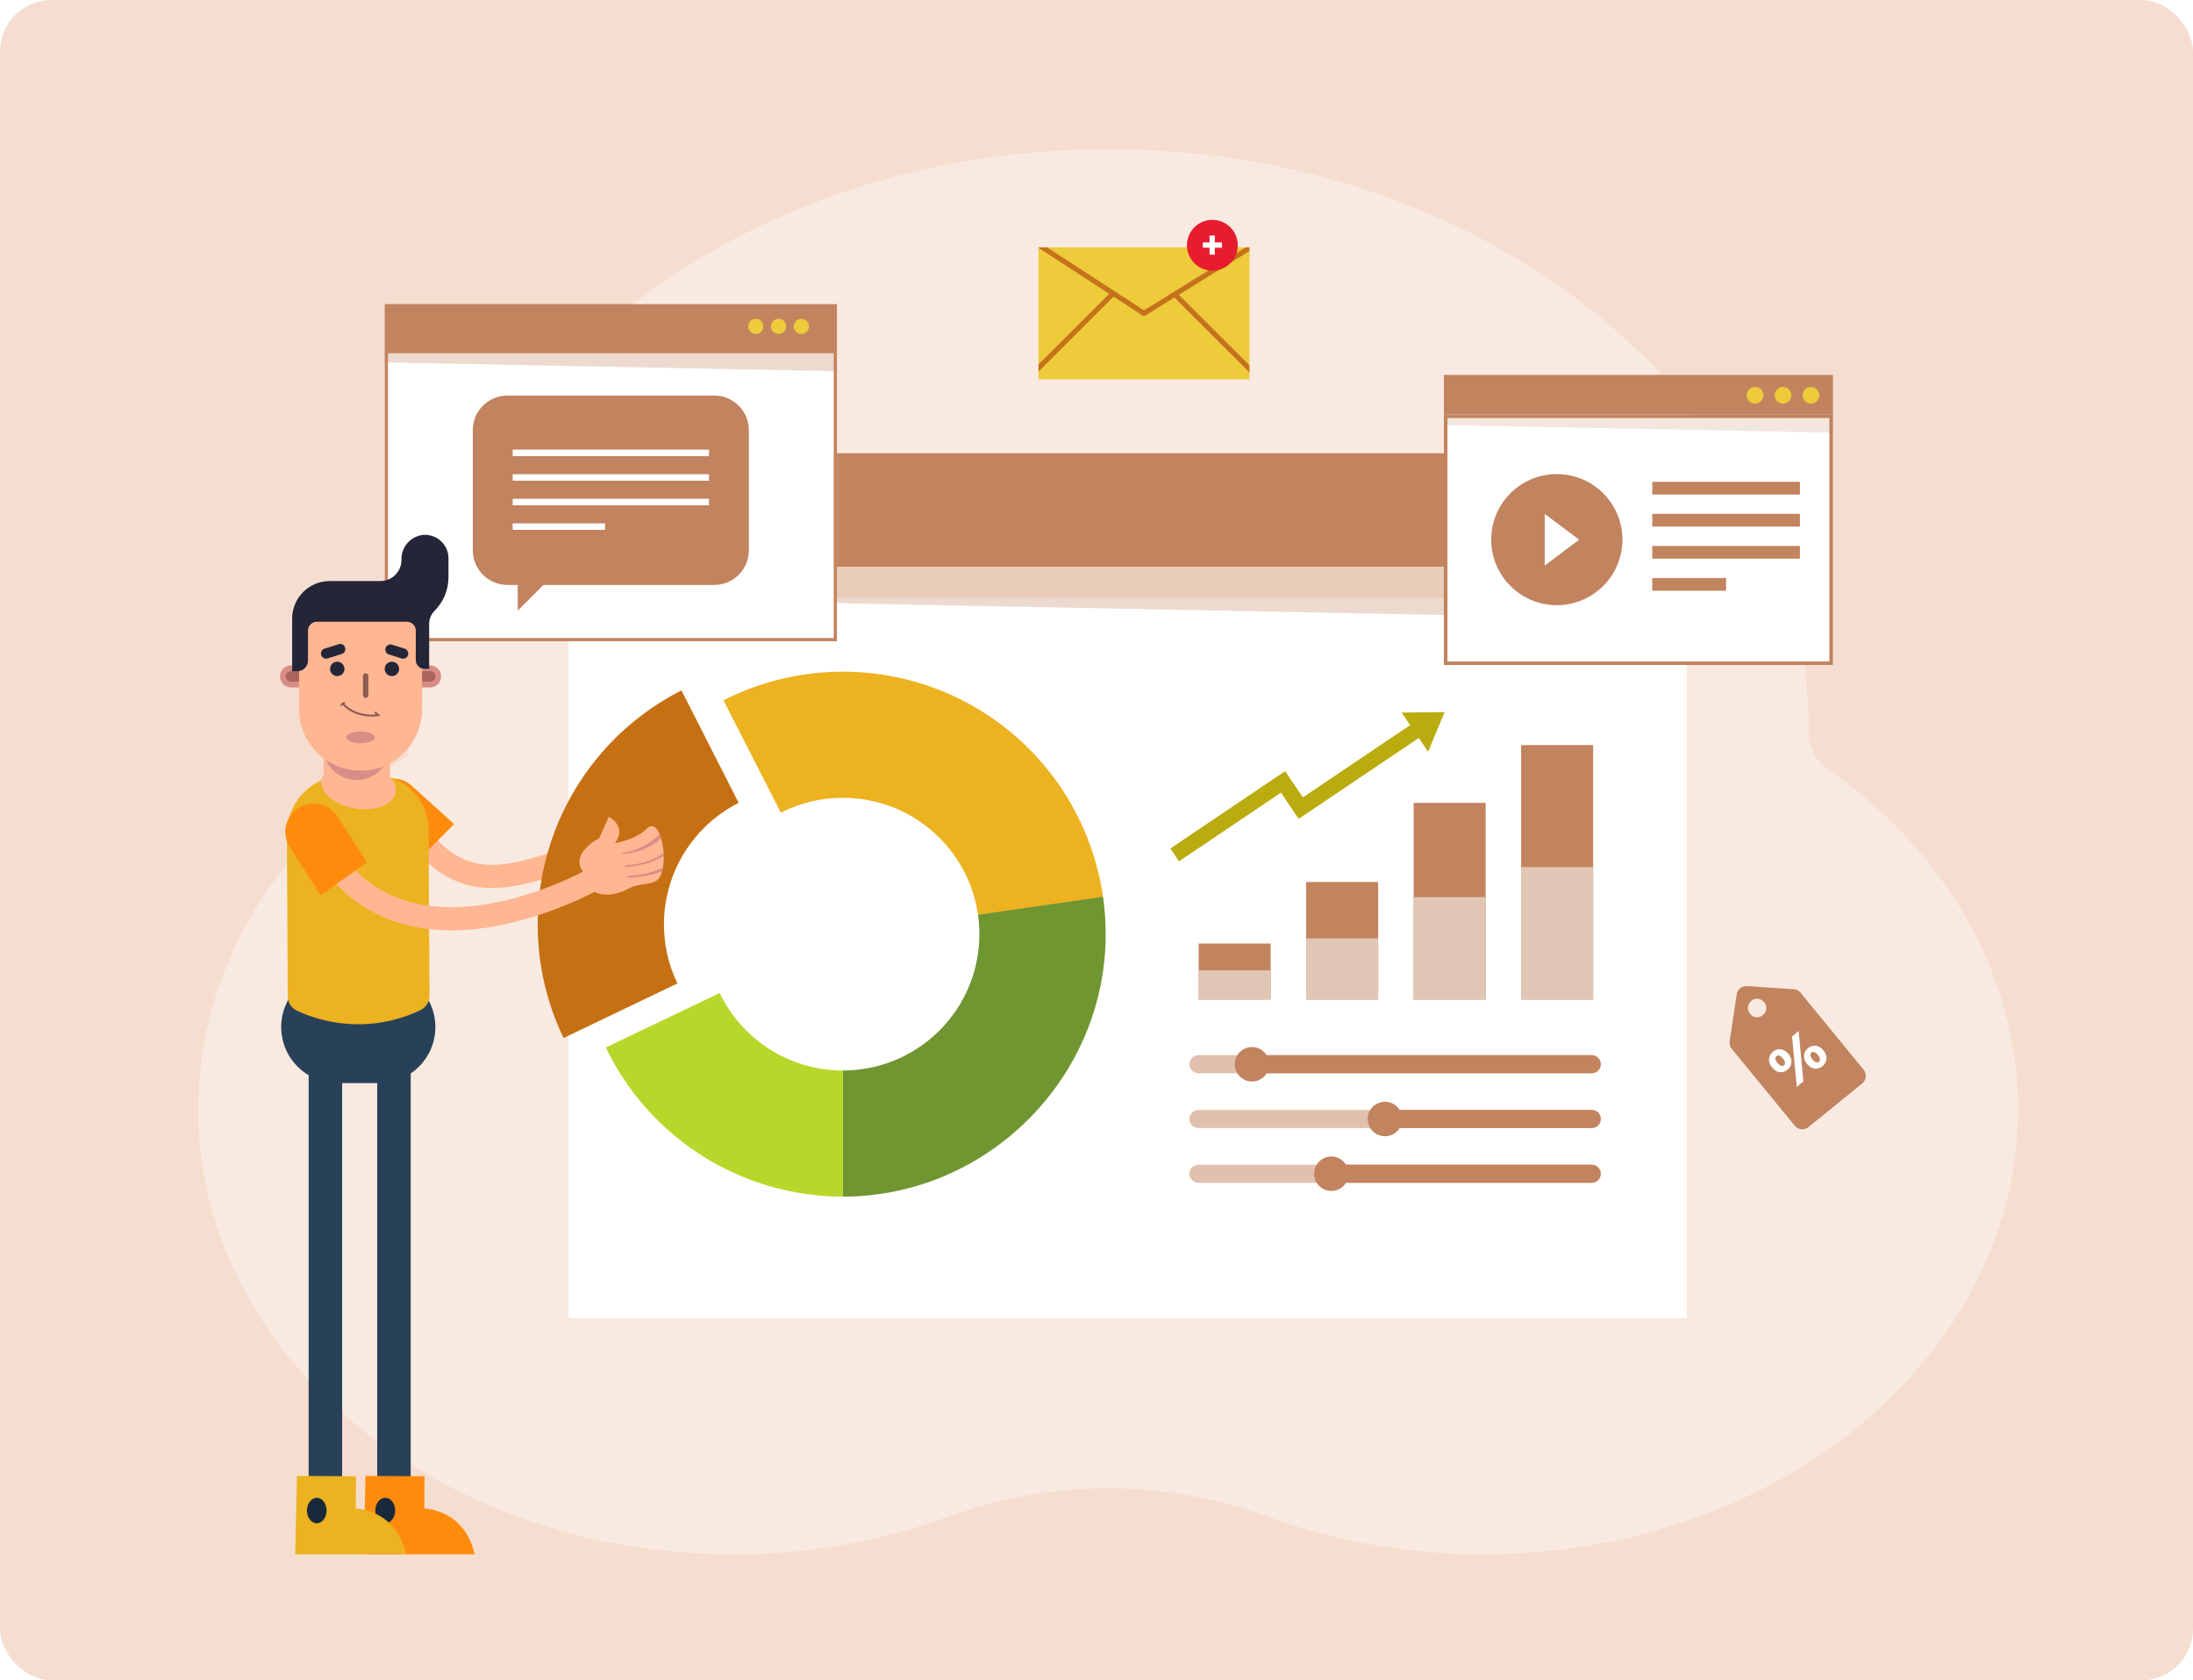 <svg width="851" height="652" viewBox="0 0 851 652" fill="none" xmlns="http://www.w3.org/2000/svg">
<rect width="851" height="652" rx="20" fill="#F5DED0"/>
<path d="M708.834 298.034C706.7 296.55 704.944 294.505 703.73 292.088C702.516 289.671 701.881 286.961 701.886 284.208V284.108C701.886 159.185 580.158 57.877 429.993 57.877C279.829 57.877 158.114 159.185 158.114 284.108C158.114 287.176 158.206 290.215 158.35 293.24C108.821 324.803 76.918 374.572 76.918 430.434C76.918 525.836 169.856 603.087 284.439 603.087C312.877 603.183 341.14 598.248 368.118 588.475C408.255 573.75 451.732 573.75 491.869 588.475C518.851 598.248 547.118 603.183 575.561 603.087C690.197 603.087 783.082 525.764 783.082 430.434C783.122 377.269 754.24 329.725 708.834 298.034Z" fill="white" fill-opacity="0.35"/>
<g filter="url(#filter0_d_30_1004)">
<path d="M642.545 219.897H208.603V499.328H642.545V219.897Z" fill="white"/>
</g>
<path d="M642.545 240.232L208.603 231.801V219.897H642.545V240.232Z" fill="#C2835F" fill-opacity="0.3"/>
<path d="M642.545 175.857H208.603V219.897H642.545V175.857Z" fill="#C2835F"/>
<path d="M575.464 203.303C578.46 200.486 578.602 195.778 575.782 192.786C572.961 189.795 568.246 189.652 565.249 192.469C562.253 195.285 562.111 199.993 564.931 202.985C567.752 205.977 572.467 206.119 575.464 203.303Z" fill="#EDCB3A"/>
<path d="M600.499 199.074C601.158 195.018 598.4 191.197 594.338 190.538C590.276 189.88 586.449 192.634 585.79 196.69C585.13 200.745 587.889 204.567 591.951 205.225C596.012 205.884 599.84 203.129 600.499 199.074Z" fill="#EDCB3A"/>
<path d="M623.272 199.07C623.931 195.015 621.173 191.193 617.111 190.535C613.049 189.876 609.222 192.631 608.563 196.686C607.903 200.742 610.662 204.563 614.724 205.222C618.785 205.88 622.613 203.126 623.272 199.07Z" fill="#EDCB3A"/>
<path d="M327.076 362.463L280.75 271.727C295.209 264.366 311.219 260.557 327.449 260.616C343.678 260.675 359.66 264.6 374.065 272.066C388.469 279.532 400.882 290.323 410.27 303.541C419.659 316.76 425.752 332.025 428.044 348.068L327.076 362.463Z" fill="#ECB220"/>
<path d="M327.076 362.463L428.032 347.942C428.722 352.752 429.068 357.604 429.065 362.463C429.065 418.332 383.029 464.31 327.076 464.31V362.463Z" fill="#709632"/>
<path d="M327.076 362.463V464.31C307.837 464.299 288.993 458.859 272.717 448.618C256.44 438.377 243.393 423.752 235.08 406.428L327.076 362.463Z" fill="#B7D82B"/>
<path d="M364.538 399.868C385.228 379.21 385.228 345.716 364.538 325.058C343.849 304.399 310.304 304.399 289.614 325.058C268.924 345.716 268.924 379.21 289.614 399.868C310.304 420.526 343.849 420.526 364.538 399.868Z" fill="white"/>
<path d="M493.084 366.1H465.145V387.83H493.084V366.1Z" fill="#C2835F"/>
<path d="M534.797 342.229H506.858V387.83H534.797V342.229Z" fill="#C2835F"/>
<path d="M576.51 311.527H548.571V387.83H576.51V311.527Z" fill="#C2835F"/>
<path d="M618.223 289.104H590.284V387.83H618.223V289.104Z" fill="#C2835F"/>
<path d="M493.084 376.518H465.145V387.83H493.084V376.518Z" fill="#E1C6B6"/>
<path d="M534.797 364.086H506.858V387.83H534.797V364.086Z" fill="#E1C6B6"/>
<path d="M576.51 348.106H548.571V387.831H576.51V348.106Z" fill="#E1C6B6"/>
<path d="M618.223 336.429H590.284V387.83H618.223V336.429Z" fill="#E1C6B6"/>
<path d="M457.514 334.204L454.156 329.232L498.703 299.22L505.58 309.4L548.337 280.604L551.696 285.576L503.957 317.737L497.08 307.557L457.514 334.204Z" fill="#BAAB0E"/>
<path d="M554.169 291.671L543.925 276.492L560.599 276.307L554.169 291.671Z" fill="#BAAB0E"/>
<path d="M617.669 416.444H465.082C464.619 416.444 464.16 416.353 463.732 416.176C463.303 415.999 462.915 415.739 462.587 415.412C462.259 415.085 461.999 414.697 461.822 414.269C461.645 413.842 461.553 413.384 461.553 412.921C461.553 412.459 461.645 412.001 461.822 411.574C462 411.148 462.26 410.76 462.588 410.434C462.915 410.108 463.305 409.849 463.733 409.674C464.161 409.498 464.619 409.409 465.082 409.41H617.669C618.601 409.41 619.496 409.78 620.155 410.438C620.814 411.097 621.185 411.99 621.185 412.921C621.186 413.383 621.097 413.841 620.921 414.268C620.745 414.696 620.486 415.084 620.159 415.411C619.833 415.739 619.445 415.998 619.017 416.176C618.59 416.353 618.132 416.444 617.669 416.444Z" fill="#C2835F" fill-opacity="0.5"/>
<path d="M617.669 416.444H487.589C487.127 416.444 486.668 416.353 486.241 416.176C485.814 415.998 485.425 415.739 485.099 415.411C484.772 415.084 484.513 414.696 484.337 414.268C484.161 413.841 484.072 413.383 484.073 412.921C484.073 412.46 484.164 412.003 484.341 411.577C484.518 411.151 484.777 410.764 485.103 410.438C485.43 410.112 485.817 409.854 486.244 409.677C486.67 409.501 487.128 409.41 487.589 409.41H617.669C618.601 409.41 619.496 409.78 620.155 410.438C620.814 411.097 621.185 411.99 621.185 412.921C621.186 413.383 621.097 413.841 620.921 414.268C620.745 414.696 620.486 415.084 620.159 415.411C619.833 415.739 619.445 415.998 619.017 416.176C618.59 416.353 618.132 416.444 617.669 416.444Z" fill="#C2835F"/>
<path d="M492.542 412.946C492.544 414.27 492.153 415.566 491.418 416.668C490.683 417.771 489.637 418.631 488.412 419.14C487.187 419.648 485.839 419.782 484.537 419.526C483.236 419.269 482.04 418.632 481.101 417.697C480.163 416.761 479.523 415.568 479.263 414.269C479.003 412.97 479.135 411.624 479.642 410.4C480.15 409.176 481.009 408.13 482.112 407.393C483.214 406.657 484.511 406.264 485.838 406.264C487.614 406.264 489.317 406.968 490.574 408.221C491.831 409.473 492.539 411.173 492.542 412.946Z" fill="#C2835F"/>
<path d="M617.669 437.697H465.082C464.619 437.697 464.16 437.606 463.732 437.429C463.303 437.252 462.915 436.992 462.587 436.665C462.259 436.338 461.999 435.95 461.822 435.522C461.645 435.095 461.553 434.636 461.553 434.174C461.553 433.712 461.645 433.254 461.822 432.827C462 432.401 462.26 432.013 462.588 431.687C462.915 431.361 463.305 431.102 463.733 430.927C464.161 430.751 464.619 430.661 465.082 430.663H617.669C618.601 430.663 619.496 431.033 620.155 431.691C620.814 432.35 621.185 433.243 621.185 434.174C621.186 434.636 621.097 435.094 620.921 435.521C620.745 435.948 620.486 436.337 620.159 436.664C619.833 436.992 619.445 437.251 619.017 437.429C618.59 437.606 618.132 437.697 617.669 437.697Z" fill="#C2835F" fill-opacity="0.5"/>
<path d="M617.669 437.697H540.96C540.024 437.697 539.126 437.326 538.464 436.665C537.803 436.004 537.431 435.108 537.431 434.174C537.434 433.241 537.807 432.349 538.469 431.691C539.13 431.033 540.026 430.663 540.96 430.663H617.669C618.601 430.663 619.496 431.033 620.155 431.691C620.814 432.35 621.185 433.243 621.185 434.174C621.186 434.636 621.097 435.094 620.921 435.521C620.745 435.948 620.486 436.337 620.159 436.664C619.833 436.992 619.445 437.251 619.017 437.429C618.59 437.606 618.132 437.697 617.669 437.697Z" fill="#C2835F"/>
<path d="M544.135 434.174C544.138 435.498 543.747 436.794 543.011 437.896C542.276 438.999 541.23 439.859 540.005 440.367C538.78 440.876 537.432 441.01 536.131 440.753C534.829 440.496 533.634 439.86 532.695 438.924C531.756 437.988 531.116 436.796 530.856 435.497C530.597 434.198 530.729 432.851 531.236 431.627C531.743 430.403 532.602 429.357 533.705 428.621C534.808 427.885 536.104 427.492 537.431 427.492C538.311 427.49 539.182 427.662 539.996 427.997C540.809 428.332 541.548 428.824 542.171 429.444C542.793 430.065 543.288 430.802 543.625 431.614C543.962 432.425 544.135 433.295 544.135 434.174Z" fill="#C2835F"/>
<path d="M617.669 458.949H465.082C464.619 458.949 464.16 458.858 463.732 458.681C463.303 458.504 462.915 458.245 462.587 457.918C462.259 457.59 461.999 457.202 461.822 456.774C461.645 456.347 461.553 455.889 461.553 455.426C461.553 454.964 461.645 454.507 461.822 454.08C462 453.653 462.26 453.266 462.588 452.939C462.915 452.613 463.305 452.355 463.733 452.179C464.161 452.003 464.619 451.914 465.082 451.916H617.669C618.601 451.916 619.496 452.285 620.155 452.944C620.814 453.602 621.185 454.495 621.185 455.426C621.185 456.358 620.815 457.253 620.156 457.913C619.497 458.573 618.602 458.946 617.669 458.949Z" fill="#C2835F" fill-opacity="0.5"/>
<path d="M617.669 458.95H518.389C517.455 458.946 516.561 458.574 515.902 457.913C515.243 457.253 514.873 456.359 514.873 455.426C514.873 454.965 514.964 454.509 515.141 454.083C515.317 453.657 515.576 453.27 515.903 452.944C516.229 452.618 516.617 452.359 517.044 452.183C517.47 452.007 517.927 451.916 518.389 451.916H617.669C618.131 451.916 618.588 452.007 619.014 452.183C619.441 452.359 619.828 452.618 620.155 452.944C620.481 453.27 620.74 453.657 620.917 454.083C621.094 454.509 621.185 454.965 621.185 455.426C621.185 456.359 620.815 457.253 620.156 457.913C619.497 458.574 618.602 458.946 617.669 458.95Z" fill="#C2835F"/>
<path d="M516.637 462.108C520.333 462.108 523.329 459.117 523.329 455.426C523.329 451.736 520.333 448.745 516.637 448.745C512.942 448.745 509.946 451.736 509.946 455.426C509.946 459.117 512.942 462.108 516.637 462.108Z" fill="#C2835F"/>
<path d="M324.795 135.805H149.297V248.813H324.795V135.805Z" fill="white"/>
<path d="M323.522 137.063V247.555H150.557V137.063H323.522ZM324.782 135.805H149.297V248.813H324.782V135.805Z" fill="#C2835F"/>
<path d="M324.782 144.034L149.297 140.624V135.805H324.782V144.034Z" fill="#C2835F" fill-opacity="0.3"/>
<path d="M324.795 118H149.297V135.805H324.795V118Z" fill="#C2835F"/>
<path d="M296.242 126.642C296.242 127.225 296.069 127.795 295.745 128.279C295.42 128.764 294.96 129.142 294.42 129.365C293.881 129.588 293.288 129.646 292.716 129.532C292.143 129.419 291.618 129.138 291.205 128.726C290.792 128.314 290.511 127.789 290.397 127.217C290.284 126.645 290.342 126.053 290.565 125.514C290.789 124.976 291.167 124.515 291.652 124.192C292.137 123.868 292.708 123.695 293.291 123.695C293.679 123.694 294.063 123.769 294.422 123.917C294.78 124.064 295.106 124.282 295.38 124.555C295.654 124.829 295.872 125.155 296.02 125.513C296.167 125.871 296.243 126.255 296.242 126.642Z" fill="#EDCB3A"/>
<path d="M302.143 129.589C303.772 129.589 305.093 128.27 305.093 126.642C305.093 125.014 303.772 123.695 302.143 123.695C300.513 123.695 299.192 125.014 299.192 126.642C299.192 128.27 300.513 129.589 302.143 129.589Z" fill="#EDCB3A"/>
<path d="M313.945 126.642C313.945 127.225 313.772 127.795 313.448 128.279C313.124 128.764 312.663 129.142 312.124 129.365C311.584 129.588 310.991 129.646 310.419 129.532C309.847 129.419 309.321 129.138 308.908 128.726C308.496 128.314 308.214 127.789 308.101 127.217C307.987 126.645 308.045 126.053 308.269 125.514C308.492 124.976 308.87 124.515 309.355 124.191C309.84 123.868 310.411 123.695 310.994 123.695C311.777 123.695 312.528 124.005 313.081 124.558C313.634 125.111 313.945 125.86 313.945 126.642Z" fill="#EDCB3A"/>
<path d="M277.159 153.472H196.908C193.345 153.472 189.928 154.885 187.409 157.4C184.89 159.916 183.474 163.328 183.474 166.885V213.556C183.478 217.112 184.894 220.522 187.413 223.037C189.931 225.551 193.346 226.966 196.908 226.969H200.916V236.922L210.884 226.969H277.159C280.722 226.969 284.139 225.556 286.658 223.04C289.177 220.525 290.593 217.113 290.593 213.556V166.885C290.593 163.328 289.177 159.916 286.658 157.4C284.139 154.885 280.722 153.472 277.159 153.472Z" fill="#C2835F"/>
<path d="M275.117 174.46H198.95V176.977H275.117V174.46Z" fill="white"/>
<path d="M275.117 183.998H198.95V186.515H275.117V183.998Z" fill="white"/>
<path d="M275.117 193.536H198.95V196.053H275.117V193.536Z" fill="white"/>
<path d="M234.79 203.074H198.95V205.591H234.79V203.074Z" fill="white"/>
<path d="M234.437 328.136C191.036 344.293 176.253 349.226 151.629 309.262" stroke="#FFB692" stroke-width="9" stroke-miterlimit="10"/>
<path d="M160.702 335.322L144.634 320.826C143.612 319.806 142.801 318.595 142.248 317.261C141.694 315.928 141.41 314.499 141.41 313.056C141.41 311.613 141.694 310.184 142.248 308.851C142.801 307.517 143.612 306.306 144.634 305.286C146.7 303.224 149.501 302.065 152.423 302.065C155.344 302.065 158.145 303.224 160.211 305.286L176.228 319.756L160.702 335.322Z" fill="#FF8B0D"/>
<path d="M234.362 328.64C228.199 322.223 239.012 315.101 239.012 315.101L241.86 306.519C241.86 306.519 249.421 309.388 245.25 316.309C245.25 316.309 255.748 311.854 260.259 313.88C262.376 314.824 265.855 323.141 265.451 327.961C265.433 328.202 265.365 328.437 265.253 328.652C265.142 328.866 264.988 329.056 264.801 329.21C264.613 329.364 264.397 329.479 264.165 329.547C263.932 329.616 263.688 329.637 263.448 329.609C259.4 329.083 255.299 330.04 251.904 332.302C246.12 336.467 236.189 338.832 234.362 328.64Z" fill="#FFB692"/>
<path d="M245.25 316.296C246.066 318.182 246.232 320.286 245.721 322.276C245.21 324.267 244.051 326.032 242.427 327.293C242.427 327.293 246.75 321.933 244.771 316.51L245.25 316.296Z" fill="#D88D87"/>
<path d="M249.573 328.766C249.707 325.267 249.021 321.785 247.569 318.599C247.569 318.599 252.597 321.493 249.573 328.766Z" fill="#D88D87"/>
<path d="M249.648 326.74L249.724 326.299C249.724 326.299 258.545 323.921 265.477 326.878C265.477 327.029 265.477 327.18 265.477 327.319C262.742 326.488 256.113 324.865 249.648 326.74Z" fill="#D88D87"/>
<path d="M249.006 320.725L248.627 320.134C248.627 320.134 256.315 315.239 262.868 317.328C263.691 319.007 264.341 320.765 264.809 322.575C259.826 321.198 254.516 321.616 249.812 323.758L249.623 323.242C249.623 323.242 257.336 318.309 264.38 321.644L263.12 317.982C260.703 317.468 258.208 317.445 255.783 317.917C253.357 318.388 251.052 319.343 249.006 320.725Z" fill="#D88D87"/>
<path d="M257.651 358.676C257.645 348.908 260.351 339.33 265.467 331.005C270.584 322.68 277.911 315.933 286.635 311.514L264.443 267.889C240.678 279.943 222.584 300.808 214.034 326.017C205.484 351.225 207.158 378.775 218.697 402.766L262.868 381.589C259.425 374.44 257.642 366.608 257.651 358.676Z" fill="#C57013"/>
<path d="M152.876 409.41V602.849" stroke="#284159" stroke-width="13" stroke-miterlimit="10"/>
<path d="M164.747 572.826L164.647 585.333C164.647 585.333 180.299 585.56 184.167 603.088H141.156L141.837 572.662L164.747 572.826Z" fill="#FF8B0D"/>
<path d="M153.343 586.025C153.343 588.743 151.729 590.971 149.562 591.059C147.394 591.147 145.706 588.932 145.655 586.214C145.605 583.496 147.268 581.269 149.436 581.181C151.603 581.093 153.292 583.308 153.343 586.025Z" fill="#19283B"/>
<path d="M147.155 376.757H130.911C118.877 376.757 109.122 386.498 109.122 398.513C109.122 410.529 118.877 420.269 130.911 420.269H147.155C159.189 420.269 168.944 410.529 168.944 398.513C168.944 386.498 159.189 376.757 147.155 376.757Z" fill="#284159"/>
<path d="M166.676 386.32C166.684 387.489 166.36 388.637 165.743 389.63C165.125 390.623 164.238 391.422 163.185 391.932C156.82 394.981 149.937 396.803 142.895 397.305C133.399 397.937 123.896 396.176 115.259 392.184C114.189 391.689 113.282 390.898 112.646 389.907C112.01 388.915 111.67 387.762 111.667 386.585C111.554 364.917 111.44 345.061 111.327 323.519C111.31 320.56 111.878 317.626 112.997 314.887C114.116 312.147 115.765 309.654 117.849 307.551C119.934 305.447 122.413 303.775 125.145 302.628C127.877 301.482 130.808 300.884 133.771 300.869L145.113 300.806C147.88 300.791 150.622 301.321 153.184 302.365C155.745 303.408 158.075 304.946 160.041 306.889C162.008 308.832 163.571 311.143 164.642 313.69C165.714 316.237 166.272 318.969 166.285 321.732L166.676 386.32Z" fill="#ECB220"/>
<path d="M124.71 302.593C123.891 307.337 129.688 312.282 137.64 313.641C145.592 315 152.687 312.282 153.544 307.488C154.401 302.694 148.579 297.799 140.627 296.44C132.675 295.081 125.517 297.837 124.71 302.593Z" fill="#FFB692"/>
<path d="M138.648 231.549H137.59C130.772 231.549 125.303 240.232 125.353 250.852L125.63 303.474L151.364 303.336L151.087 250.676C151.024 240.093 145.454 231.512 138.648 231.549Z" fill="#FFB692"/>
<path d="M138.648 236.016H137.59C130.772 236.016 125.303 244.07 125.353 253.909L125.542 289.897C125.559 293.295 126.924 296.549 129.337 298.945C131.751 301.341 135.018 302.685 138.422 302.681C141.832 302.661 145.095 301.29 147.493 298.869C149.892 296.449 151.23 293.176 151.213 289.771L151.024 253.784C151.024 243.944 145.454 235.991 138.648 236.016Z" fill="#D88D87"/>
<path d="M144.206 279.277C144.004 280.535 141.509 281.063 138.623 280.535C135.737 280.006 133.582 278.685 133.784 277.477C133.986 276.269 136.481 275.69 139.354 276.219C142.227 276.747 144.408 278.069 144.206 279.277Z" fill="#D88D87"/>
<path d="M126.273 409.41V602.849" stroke="#284159" stroke-width="13" stroke-miterlimit="10"/>
<path d="M138.144 572.826L138.044 585.333C138.044 585.333 153.683 585.56 157.564 603.088H114.541L115.234 572.662L138.144 572.826Z" fill="#ECB220"/>
<path d="M126.739 586.025C126.739 588.743 125.126 590.971 123.022 591.059C120.917 591.147 119.166 588.932 119.115 586.214C119.065 583.496 120.728 581.269 122.833 581.181C124.937 581.093 126.689 583.308 126.739 586.025Z" fill="#19283B"/>
<path d="M112.953 266.732H166.928C168.059 266.728 169.142 266.277 169.94 265.478C170.739 264.678 171.187 263.595 171.187 262.466C171.191 261.905 171.083 261.348 170.87 260.829C170.658 260.309 170.345 259.836 169.949 259.438C169.554 259.039 169.083 258.722 168.565 258.506C168.046 258.289 167.49 258.177 166.928 258.175H112.953C111.818 258.175 110.731 258.624 109.927 259.424C109.124 260.223 108.671 261.308 108.668 262.441C108.666 263.004 108.776 263.561 108.99 264.082C109.205 264.602 109.52 265.075 109.918 265.474C110.316 265.873 110.789 266.189 111.31 266.405C111.831 266.62 112.389 266.732 112.953 266.732Z" fill="#D88D87"/>
<path d="M168.969 262.466C168.966 261.926 168.75 261.41 168.368 261.028C167.985 260.646 167.468 260.431 166.928 260.427H112.953C112.411 260.427 111.892 260.642 111.509 261.024C111.126 261.407 110.911 261.925 110.911 262.466C110.921 263 111.14 263.509 111.522 263.883C111.904 264.257 112.418 264.466 112.953 264.466H166.928C167.462 264.463 167.973 264.253 168.355 263.879C168.736 263.506 168.956 262.999 168.969 262.466Z" fill="#AA635F"/>
<path d="M139.934 299.032C146.264 299.032 152.335 296.521 156.811 292.052C161.288 287.582 163.802 281.521 163.802 275.2V252.55C163.796 246.499 161.385 240.697 157.099 236.418C152.814 232.138 147.003 229.732 140.942 229.725H138.951C132.881 229.725 127.06 232.132 122.768 236.418C118.477 240.703 116.065 246.515 116.065 252.576V275.225C116.072 281.541 118.59 287.597 123.065 292.061C127.541 296.525 133.608 299.032 139.934 299.032Z" fill="#FFB692"/>
<path d="M152.07 256.753C152.623 256.753 153.164 256.917 153.624 257.224C154.084 257.531 154.443 257.967 154.654 258.478C154.866 258.988 154.922 259.55 154.814 260.092C154.706 260.633 154.439 261.131 154.048 261.522C153.657 261.913 153.158 262.179 152.616 262.286C152.073 262.394 151.51 262.339 150.999 262.127C150.488 261.916 150.051 261.558 149.744 261.099C149.436 260.639 149.272 260.099 149.272 259.547C149.272 258.806 149.567 258.095 150.091 257.571C150.616 257.047 151.328 256.753 152.07 256.753Z" fill="#252538"/>
<path d="M130.86 256.753C131.414 256.751 131.956 256.912 132.418 257.218C132.88 257.523 133.24 257.959 133.454 258.469C133.668 258.979 133.725 259.541 133.618 260.084C133.512 260.627 133.246 261.125 132.856 261.517C132.465 261.909 131.966 262.177 131.423 262.285C130.88 262.394 130.317 262.34 129.805 262.129C129.293 261.918 128.856 261.56 128.548 261.1C128.24 260.64 128.075 260.1 128.075 259.547C128.074 259.18 128.144 258.817 128.284 258.479C128.423 258.14 128.628 257.832 128.886 257.572C129.145 257.313 129.453 257.107 129.792 256.966C130.13 256.826 130.493 256.753 130.86 256.753Z" fill="#252538"/>
<path d="M126.235 251.594L131.075 250.071C131.333 249.938 131.618 249.863 131.908 249.85C132.199 249.837 132.489 249.887 132.758 249.997C133.027 250.106 133.27 250.273 133.469 250.485C133.668 250.697 133.818 250.949 133.91 251.225C134.002 251.5 134.034 251.792 134.002 252.081C133.97 252.37 133.876 252.648 133.726 252.897C133.577 253.146 133.375 253.36 133.135 253.524C132.894 253.688 132.622 253.798 132.335 253.846L127.496 255.369C127.237 255.502 126.953 255.577 126.662 255.59C126.371 255.603 126.081 255.553 125.812 255.443C125.543 255.334 125.3 255.167 125.101 254.955C124.902 254.744 124.752 254.491 124.66 254.216C124.568 253.94 124.537 253.648 124.568 253.359C124.6 253.07 124.694 252.792 124.844 252.543C124.993 252.294 125.195 252.08 125.435 251.916C125.676 251.753 125.949 251.643 126.235 251.594Z" fill="#252538"/>
<path d="M151.893 250.072L156.732 251.594C157.019 251.643 157.292 251.753 157.532 251.916C157.773 252.08 157.974 252.294 158.124 252.543C158.274 252.792 158.368 253.071 158.4 253.359C158.431 253.648 158.4 253.94 158.308 254.216C158.216 254.491 158.066 254.744 157.867 254.956C157.668 255.168 157.425 255.334 157.156 255.444C156.886 255.553 156.597 255.603 156.306 255.59C156.015 255.577 155.731 255.502 155.472 255.369L150.633 253.846C150.205 253.627 149.87 253.261 149.689 252.816C149.507 252.371 149.491 251.876 149.643 251.42C149.795 250.964 150.106 250.577 150.518 250.33C150.931 250.083 151.419 249.991 151.893 250.072Z" fill="#252538"/>
<path d="M134.465 286.097C134.465 287.355 136.909 288.387 139.934 288.387C142.958 288.387 145.416 287.355 145.416 286.097C145.416 284.838 142.958 283.807 139.934 283.807C136.909 283.807 134.465 284.838 134.465 286.097Z" fill="#D88D87"/>
<path d="M134.187 272.608L133.62 273.048C133.91 273.401 137.829 277.88 145.932 277.201L145.239 276.597L145.731 276.043L147.684 277.754L146.865 277.855C145.991 277.963 145.112 278.017 144.231 278.018C136.859 278.018 133.356 273.916 133.04 273.514L132.196 274.168C132.142 273.911 132.161 273.643 132.251 273.396C132.341 273.149 132.499 272.932 132.706 272.77C132.913 272.608 133.162 272.507 133.423 272.478C133.685 272.449 133.95 272.494 134.187 272.608Z" fill="#8C5C53"/>
<path d="M141.905 270.776C142.183 270.773 142.449 270.66 142.645 270.462C142.841 270.264 142.951 269.997 142.951 269.719V262.27C142.951 261.993 142.841 261.727 142.644 261.531C142.448 261.336 142.182 261.226 141.905 261.226C141.626 261.226 141.359 261.335 141.161 261.531C140.962 261.726 140.85 261.992 140.846 262.27V269.719C140.849 269.998 140.962 270.265 141.16 270.463C141.358 270.66 141.625 270.773 141.905 270.776Z" fill="#8C5C53"/>
<path d="M174.035 216.651C174.034 215.428 173.787 214.218 173.31 213.092C172.832 211.966 172.133 210.947 171.254 210.095C170.376 209.244 169.335 208.577 168.193 208.134C167.052 207.691 165.833 207.48 164.609 207.516C162.193 207.664 159.928 208.738 158.285 210.512C156.642 212.286 155.747 214.625 155.787 217.041V217.205C155.797 218.288 155.592 219.363 155.182 220.367C154.773 221.37 154.167 222.282 153.402 223.05C152.636 223.818 151.725 224.427 150.722 224.84C149.719 225.254 148.643 225.464 147.558 225.459H127.924C124.062 225.462 120.36 226.996 117.631 229.724C114.902 232.452 113.369 236.149 113.369 240.005V260.427H115.41C115.95 260.427 116.484 260.321 116.982 260.115C117.481 259.909 117.934 259.607 118.315 259.226C118.697 258.845 118.999 258.393 119.206 257.895C119.412 257.397 119.518 256.864 119.518 256.325V244.686C119.518 244.235 119.607 243.789 119.781 243.373C119.954 242.957 120.207 242.579 120.527 242.261C120.846 241.943 121.226 241.692 121.643 241.52C122.06 241.349 122.508 241.262 122.959 241.263H157.917C158.826 241.263 159.698 241.624 160.341 242.266C160.984 242.908 161.345 243.778 161.345 244.686V256.124C161.345 257.032 161.706 257.902 162.349 258.544C162.992 259.186 163.864 259.547 164.773 259.547H166.537V242.031C166.551 240.143 167.307 238.336 168.642 236.998C170.352 235.289 171.709 233.26 172.635 231.028C173.56 228.796 174.036 226.403 174.035 223.987V216.651Z" fill="#252538"/>
<path d="M122.656 323.607C153.632 386.698 233.177 339.637 233.177 339.637" stroke="#FFB692" stroke-width="9" stroke-miterlimit="10"/>
<path d="M226.284 338.367C220.789 331.194 232.497 325.23 232.497 325.23L236.277 316.9C236.277 316.9 243.561 320.675 238.596 327.155C238.596 327.155 246.661 325.897 250.959 321.543C256.214 316.246 259.642 333.484 256.151 340.204C254.261 343.853 248.338 342.292 243.801 344.847C237.538 348.42 226.964 348.873 226.284 338.367Z" fill="#FFB692"/>
<path d="M242.515 335.774L242.629 336.429C242.629 336.429 251.45 336.089 257.613 332.05C257.613 331.647 257.613 331.244 257.613 330.792C255.231 332.692 250.581 335.372 242.515 335.774Z" fill="#D88D87"/>
<path d="M243.662 340.581C243.662 340.581 251.614 340.355 257.046 337.951C257.146 337.561 257.222 337.146 257.298 336.693C252.962 338.634 248.286 339.703 243.536 339.839L243.662 340.581Z" fill="#D88D87"/>
<path d="M241.432 331.358C241.432 331.358 250.429 331.282 256.554 325.192C256.4 324.676 256.219 324.167 256.012 323.67C252.089 327.661 246.927 330.207 241.369 330.892L241.432 331.358Z" fill="#D88D87"/>
<path d="M142.366 334.604L130.697 316.409C129.002 314.034 126.433 312.427 123.552 311.941C120.672 311.455 117.717 312.129 115.334 313.817C114.156 314.655 113.154 315.716 112.387 316.94C111.619 318.165 111.101 319.528 110.861 320.952C110.621 322.377 110.664 323.834 110.989 325.242C111.313 326.649 111.912 327.979 112.751 329.156L124.421 347.363L142.366 334.604Z" fill="#FF8B0D"/>
<path d="M484.854 95.971H403.003V147.208H484.854V95.971Z" fill="#EDCB3A"/>
<path d="M484.842 95.971H483.443L443.935 120.419L406.305 95.971H403.003V96.172L430.438 114.002L403.003 141.383V144.176L432.114 115.097L443.381 122.407L443.91 122.76L455.731 115.436L484.842 144.503V141.722L457.457 114.367L484.842 97.418V95.971Z" fill="#C6711C"/>
<path d="M480.33 95.09C480.345 97.041 479.779 98.954 478.704 100.584C477.629 102.214 476.093 103.489 474.291 104.246C472.49 105.003 470.503 105.209 468.584 104.838C466.665 104.466 464.9 103.534 463.512 102.159C462.125 100.784 461.177 99.028 460.791 97.115C460.404 95.202 460.595 93.217 461.339 91.412C462.084 89.608 463.348 88.065 464.973 86.979C466.597 85.893 468.508 85.313 470.463 85.313C473.067 85.313 475.565 86.34 477.413 88.172C479.262 90.003 480.31 92.49 480.33 95.09Z" fill="#E71C2E"/>
<path d="M474.18 94.071H471.42V91.39H469.366V94.071H466.758V96.122H469.366V98.802H471.42V96.122H474.18V94.071Z" fill="white"/>
<path d="M711.286 160.801H560.301V258.029H711.286V160.801Z" fill="white"/>
<path d="M709.898 162.186V256.644H561.689V162.186H709.898ZM711.286 160.801H560.301V258.029H711.286V160.801Z" fill="#C2835F"/>
<path d="M711.286 167.881L560.301 164.944V160.801H711.286V167.881Z" fill="#C2835F" fill-opacity="0.2"/>
<path d="M711.286 145.476H560.301V160.801H711.286V145.476Z" fill="#C2835F"/>
<path d="M684.325 153.373C684.325 154.015 684.134 154.642 683.777 155.176C683.42 155.71 682.913 156.126 682.319 156.371C681.725 156.617 681.072 156.681 680.442 156.556C679.811 156.431 679.232 156.122 678.778 155.668C678.324 155.214 678.014 154.636 677.889 154.006C677.763 153.377 677.828 152.724 678.074 152.131C678.32 151.538 678.736 151.031 679.27 150.675C679.805 150.318 680.433 150.128 681.076 150.128C681.937 150.128 682.764 150.47 683.373 151.078C683.982 151.687 684.325 152.512 684.325 153.373Z" fill="#EDCB3A"/>
<path d="M695.155 153.373C695.155 154.015 694.964 154.643 694.606 155.177C694.249 155.711 693.741 156.127 693.146 156.372C692.552 156.618 691.898 156.681 691.267 156.555C690.637 156.429 690.058 156.118 689.604 155.663C689.15 155.208 688.841 154.629 688.718 153.998C688.594 153.368 688.66 152.715 688.908 152.122C689.155 151.53 689.574 151.024 690.11 150.669C690.646 150.313 691.275 150.125 691.918 150.128C692.344 150.128 692.766 150.212 693.16 150.375C693.553 150.538 693.911 150.777 694.211 151.079C694.512 151.381 694.75 151.738 694.912 152.132C695.074 152.526 695.156 152.947 695.155 153.373Z" fill="#EDCB3A"/>
<path d="M705.985 153.373C705.985 154.015 705.795 154.642 705.438 155.176C705.081 155.71 704.573 156.126 703.979 156.371C703.386 156.617 702.732 156.681 702.102 156.556C701.472 156.431 700.893 156.122 700.439 155.668C699.984 155.214 699.675 154.636 699.549 154.006C699.424 153.377 699.488 152.724 699.734 152.131C699.98 151.538 700.397 151.031 700.931 150.675C701.465 150.318 702.093 150.128 702.736 150.128C703.598 150.128 704.424 150.47 705.033 151.078C705.643 151.687 705.985 152.512 705.985 153.373Z" fill="#EDCB3A"/>
<path d="M629.242 213.568C631.556 199.717 622.186 186.616 608.314 184.305C594.442 181.995 581.32 191.35 579.007 205.201C576.693 219.053 586.062 232.154 599.935 234.464C613.807 236.775 626.928 227.419 629.242 213.568Z" fill="#C2835F"/>
<path d="M599.435 199.39V219.426L612.799 209.408L599.435 199.39Z" fill="white"/>
<path d="M698.449 186.961H641.164V191.894H698.449V186.961Z" fill="#C2835F"/>
<path d="M698.449 199.39H641.164V204.323H698.449V199.39Z" fill="#C2835F"/>
<path d="M698.449 211.833H641.164V216.766H698.449V211.833Z" fill="#C2835F"/>
<path d="M669.807 224.276H641.164V229.209H669.807V224.276Z" fill="#C2835F"/>
<g clip-path="url(#clip0_30_1004)">
<path d="M723.188 415.057L698.757 385.251C698.427 384.837 698.015 384.496 697.547 384.25C697.08 384.005 696.567 383.86 696.042 383.826L677.888 382.611C676.941 382.552 676.007 382.854 675.273 383.456C674.538 384.058 674.055 384.917 673.919 385.864L671.215 403.966C671.134 404.49 671.161 405.025 671.295 405.538C671.43 406.051 671.668 406.531 671.996 406.948L696.427 436.753C696.74 437.145 697.126 437.47 697.563 437.712C698 437.954 698.48 438.106 698.975 438.161C699.469 438.216 699.97 438.172 700.446 438.032C700.923 437.891 701.368 437.658 701.754 437.344L722.609 420.421C723.391 419.79 723.891 418.871 723.999 417.865C724.108 416.859 723.816 415.849 723.188 415.057ZM683.897 394.064C683.322 394.469 682.64 394.692 681.937 394.706C681.234 394.719 680.543 394.522 679.949 394.14C679.355 393.757 678.886 393.206 678.602 392.557C678.317 391.907 678.229 391.188 678.348 390.49C678.468 389.792 678.79 389.147 679.275 388.635C679.759 388.123 680.383 387.769 681.068 387.616C681.754 387.463 682.47 387.519 683.126 387.776C683.782 388.033 684.349 388.48 684.755 389.061C685.026 389.448 685.218 389.884 685.321 390.345C685.424 390.806 685.436 391.283 685.356 391.748C685.277 392.212 685.107 392.656 684.856 393.054C684.606 393.451 684.28 393.795 683.897 394.064Z" fill="#C2835F"/>
<path d="M687.665 414.213C685.887 412.046 686.156 409.621 687.979 408.106C689.802 406.591 692.221 406.762 694.002 408.924C695.782 411.086 695.51 413.516 693.674 415.048C691.838 416.58 689.455 416.395 687.665 414.213ZM691.866 410.705C690.825 409.432 689.973 409.3 689.369 409.8C688.766 410.299 688.74 411.169 689.781 412.442C690.821 413.715 691.714 413.813 692.276 413.343C692.838 412.872 692.91 411.977 691.866 410.705ZM695.413 402.166L697.971 400.045L699.802 419.612L697.243 421.733L695.413 402.166ZM701.23 412.836C699.472 410.673 699.73 408.26 701.554 406.732C703.378 405.203 705.806 405.389 707.582 407.553C709.358 409.716 709.09 412.14 707.254 413.672C705.417 415.204 703.025 415.022 701.236 412.84L701.23 412.836ZM705.438 409.336C704.394 408.068 703.523 407.95 702.942 408.435C702.362 408.919 702.309 409.805 703.353 411.072C704.396 412.34 705.277 412.46 705.851 411.986C706.426 411.512 706.481 410.604 705.438 409.336Z" fill="white"/>
</g>
<defs>
<filter id="filter0_d_30_1004" x="208.603" y="219.897" width="455.942" height="301.431" filterUnits="userSpaceOnUse" color-interpolation-filters="sRGB">
<feFlood flood-opacity="0" result="BackgroundImageFix"/>
<feColorMatrix in="SourceAlpha" type="matrix" values="0 0 0 0 0 0 0 0 0 0 0 0 0 0 0 0 0 0 127 0" result="hardAlpha"/>
<feOffset dx="12" dy="12"/>
<feGaussianBlur stdDeviation="5"/>
<feComposite in2="hardAlpha" operator="out"/>
<feColorMatrix type="matrix" values="0 0 0 0 0 0 0 0 0 0 0 0 0 0 0 0 0 0 0.03 0"/>
<feBlend mode="normal" in2="BackgroundImageFix" result="effect1_dropShadow_30_1004"/>
<feBlend mode="normal" in="SourceGraphic" in2="effect1_dropShadow_30_1004" result="shape"/>
</filter>
<clipPath id="clip0_30_1004">
<rect width="48.117" height="59.535" fill="white" transform="translate(666.061 385.508) rotate(-14.669)"/>
</clipPath>
</defs>
</svg>
